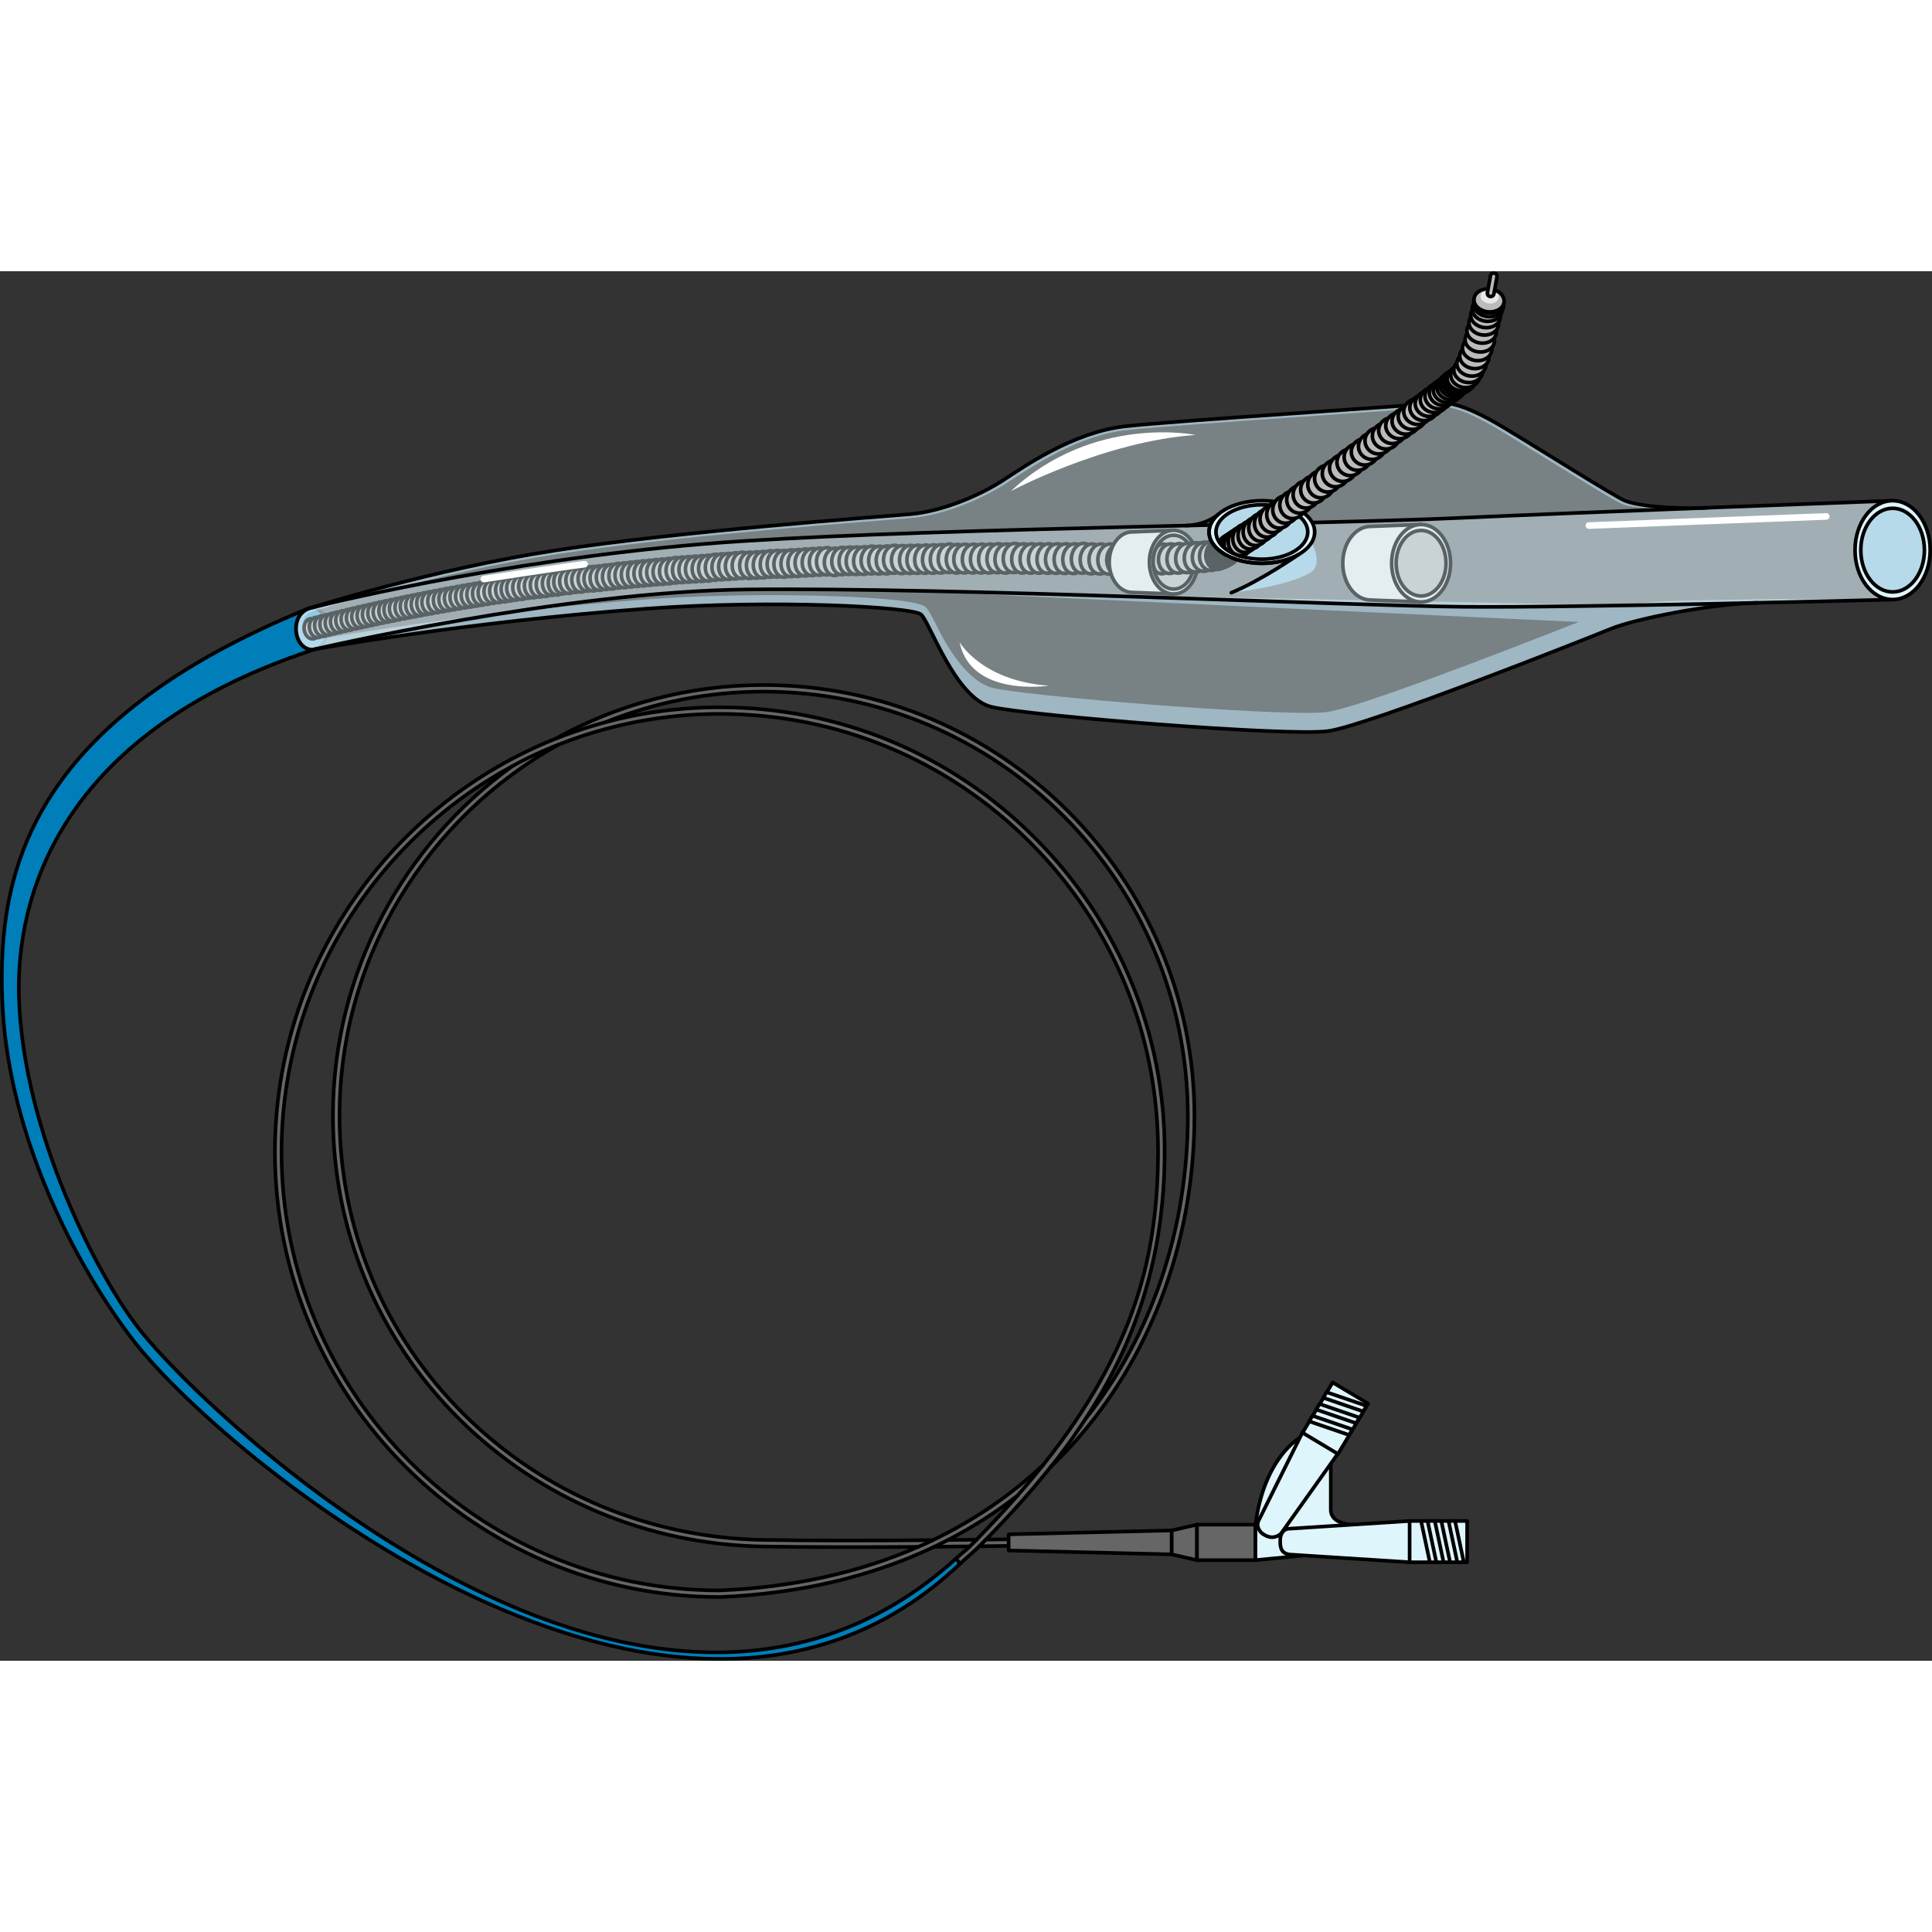 <?xml version="1.0" encoding="utf-8"?>
<!-- Created by: Science Figures, www.sciencefigures.org, Generator: Science Figures Editor -->
<!DOCTYPE svg PUBLIC "-//W3C//DTD SVG 1.1//EN" "http://www.w3.org/Graphics/SVG/1.1/DTD/svg11.dtd">
<svg version="1.1" id="Layer_1" xmlns="http://www.w3.org/2000/svg" xmlns:xlink="http://www.w3.org/1999/xlink" 
	 width="800px" height="800px" viewBox="0 0 533.002 383.349" enable-background="new 0 0 533.002 383.349"
	 xml:space="preserve">
<rect x="0" y="0" width="533.002" height="383.349" fill="#333333" stroke="none"/>
<g>
	<g>
		<g>
			<g>
				<path fill="#666666" stroke="#000000" stroke-linecap="round" stroke-linejoin="round" stroke-miterlimit="10" d="
					M198.615,365.761c-67.711,0-122.767-55.055-122.767-122.729c0-51.689,32.115-96.016,77.442-114.073
					c17.024-9.43,36.596-14.803,57.396-14.803c65.526,0,118.835,53.31,118.835,118.834c0,33.209-11.179,64.539-31.477,88.221
					c-2.586,3.018-5.302,5.887-8.146,8.611c-5.414,6.814-11.412,13.463-17.904,20.096c21.605-0.264,38.579-0.635,38.9-0.643
					c0.505-0.045,0.92,0.387,0.932,0.891c0.012,0.502-0.388,0.918-0.891,0.93c-0.331,0.008-18.279,0.402-40.758,0.664
					c-1.656,1.67-3.501,3.086-5.217,4.756c-0.36,0.35-0.937,0.344-1.288-0.018c-0.351-0.359-0.343-0.936,0.017-1.287
					c1.268-1.232,2.664-2.205,3.876-3.42c-3.199,0.035-6.475,0.068-9.796,0.096C240.402,360.148,220.504,364.853,198.615,365.761z
					 M141.291,136.576c-37.852,20.45-63.622,60.499-63.622,106.457c0,66.668,54.239,120.908,120.908,120.908
					c20.083-0.834,38.47-4.904,54.728-12.018c-14.705,0.104-29.93,0.113-42.634-0.096c-31.854-0.523-61.688-13.025-84.008-35.205
					c-22.449-22.307-34.811-52.006-34.811-83.631C91.852,193.347,111.362,158.176,141.291,136.576z M154.069,130.61
					c-35.985,19.98-60.396,58.386-60.396,102.381c0,31.135,12.172,60.377,34.274,82.34c21.984,21.846,51.374,34.16,82.755,34.676
					c13.858,0.229,30.734,0.195,46.646,0.062c11.305-5.42,21.518-12.375,30.474-20.785c25.58-32.115,31.592-58.385,31.664-86.256
					c0.084-32.192-12.413-62.499-35.191-85.336c-22.877-22.937-53.318-35.568-85.716-35.568
					C182.87,122.124,167.849,125.136,154.069,130.61z M280.743,337.744c-5.972,4.658-12.392,8.76-19.23,12.289
					c2.669-0.025,5.303-0.053,7.878-0.082C273.485,345.783,277.266,341.712,280.743,337.744z M198.577,120.302
					c32.886,0,63.785,12.823,87.005,36.105c23.123,23.182,35.81,53.947,35.725,86.627c-0.077,29.451-8.171,52.703-21.889,73.658
					c18.27-22.92,28.281-52.463,28.281-83.701c0-64.521-52.492-117.013-117.013-117.013c-15.386,0-30.091,2.986-43.561,8.407
					C177.166,121.723,187.709,120.302,198.577,120.302z"/>
				
					<line fill="none" stroke="#000000" stroke-linecap="round" stroke-linejoin="round" stroke-miterlimit="10" x1="267.566" y1="351.792" x2="269.391" y2="349.951"/>
				
					<line fill="none" stroke="#000000" stroke-linecap="round" stroke-linejoin="round" stroke-miterlimit="10" x1="270.178" y1="351.761" x2="271.994" y2="349.919"/>
				<path fill="none" stroke="#000000" stroke-linecap="round" stroke-linejoin="round" stroke-miterlimit="10" d="M280.743,337.744
					c0,0,4.632-5.33,7.077-8.459"/>
				<path fill="none" stroke="#000000" stroke-linecap="round" stroke-linejoin="round" stroke-miterlimit="10" d="M299.418,316.693
					c0,0-4.591,7.152-9.52,13.131"/>
				<path fill="none" stroke="#000000" stroke-linecap="round" stroke-linejoin="round" stroke-miterlimit="10" d="M167.125,124.386
					c0,0-6.918,1.823-13.835,4.574"/>
				<path fill="none" stroke="#000000" stroke-linecap="round" stroke-linejoin="round" stroke-miterlimit="10" d="M154.069,130.61
					c0,0-7.112,2.702-12.778,5.966"/>
				<path fill="none" stroke="#000000" stroke-linecap="round" stroke-linejoin="round" stroke-miterlimit="10" d="M253.305,351.923
					c0,0,1.839-0.77,4.042-1.854"/>
				
					<line fill="none" stroke="#000000" stroke-linecap="round" stroke-linejoin="round" stroke-miterlimit="10" x1="257.77" y1="351.888" x2="261.513" y2="350.033"/>
			</g>
			<g>
				<path fill="#007EB9" stroke="#000000" stroke-linecap="round" stroke-linejoin="round" stroke-miterlimit="10" d="
					M264.87,356.578l-1.106-1.447c-84.012,76.145-204.757-37.316-225.114-62.98c-11.746-14.809-32.276-54.623-33.414-91.792
					c-0.612-19.976,4.566-70.893,81.681-96.086L85.077,93.04C7.497,124.683-0.648,166.418,0.613,200.912
					c1.259,34.435,17.669,69.369,35.274,92.91C60.143,326.259,186.164,431.275,264.87,356.578z"/>
				
					<ellipse fill="#007EB9" stroke="#000000" stroke-linecap="round" stroke-linejoin="round" stroke-miterlimit="10" cx="86.044" cy="98.642" rx="4.369" ry="5.745"/>
			</g>
		</g>
		<g>
			<g>
				<polygon fill="#666666" stroke="#000000" stroke-linecap="round" stroke-linejoin="round" stroke-miterlimit="10" points="
					278.259,352.925 323.254,353.994 323.254,347.392 278.259,348.458 				"/>
				<polygon fill="#666666" stroke="#000000" stroke-linecap="round" stroke-linejoin="round" stroke-miterlimit="10" points="
					330.23,355.593 323.254,353.994 323.254,347.392 330.23,345.792 				"/>
				
					<rect x="330.23" y="345.792" fill="#666666" stroke="#000000" stroke-linecap="round" stroke-linejoin="round" stroke-miterlimit="10" width="16.129" height="9.801"/>
			</g>
			<g>
				<path fill="#DEF5FC" stroke="#000000" stroke-linecap="round" stroke-linejoin="round" stroke-miterlimit="10" d="
					M373.129,345.792c0,0-5.99-0.018-5.99-4.104s0-14.48,0-14.48l-8.562-5.355c0,0-9.828,5.389-12.217,23.939v9.801l13.373-1.301
					L373.129,345.792z"/>
				
					<rect x="360.215" y="310.625" transform="matrix(-0.514 0.858 -0.858 -0.514 829.106 163.01)" fill="#DEF5FC" stroke="#000000" stroke-linecap="round" stroke-linejoin="round" stroke-miterlimit="10" width="16.341" height="11.394"/>
				<polygon fill="#DEF5FC" stroke="#000000" stroke-linecap="round" stroke-linejoin="round" stroke-miterlimit="10" points="
					376.082,314.564 377.004,313.025 365.988,309.246 365.064,310.783 				"/>
				<polygon fill="#DEF5FC" stroke="#000000" stroke-linecap="round" stroke-linejoin="round" stroke-miterlimit="10" points="
					374.133,317.814 375.055,316.273 364.039,312.494 363.117,314.033 				"/>
				<polygon fill="#DEF5FC" stroke="#000000" stroke-linecap="round" stroke-linejoin="round" stroke-miterlimit="10" points="
					372.185,321.062 373.107,319.525 362.091,315.744 361.168,317.281 				"/>
				<path fill="#DEF5FC" stroke="#000000" stroke-linecap="round" stroke-linejoin="round" stroke-miterlimit="10" d="
					M353.33,348.361l15.74-22.102l-9.771-5.859l-12.08,24.297c-0.859,1.652,0.585,3.289,1.188,3.664
					C349.342,348.939,351.092,350.076,353.33,348.361z"/>
				
					<rect x="388.41" y="344.777" fill="#DEF5FC" stroke="#000000" stroke-linecap="round" stroke-linejoin="round" stroke-miterlimit="10" width="16.342" height="11.393"/>
				<polygon fill="#DEF5FC" stroke="#000000" stroke-linecap="round" stroke-linejoin="round" stroke-miterlimit="10" points="
					402.045,356.169 403.84,356.169 401.418,344.777 399.624,344.777 				"/>
				<polygon fill="#DEF5FC" stroke="#000000" stroke-linecap="round" stroke-linejoin="round" stroke-miterlimit="10" points="
					398.257,356.169 400.051,356.169 397.629,344.777 395.835,344.777 				"/>
				<polygon fill="#DEF5FC" stroke="#000000" stroke-linecap="round" stroke-linejoin="round" stroke-miterlimit="10" points="
					394.469,356.169 396.262,356.169 393.84,344.777 392.047,344.777 				"/>
				<path fill="#DEF5FC" stroke="#000000" stroke-linecap="round" stroke-linejoin="round" stroke-miterlimit="10" d="
					M355.734,354.037l33.152,2.133v-11.393l-33.152,2.133c-1.674,0-2.552,1.484-2.552,3.139S353.183,353.658,355.734,354.037z"/>
			</g>
		</g>
	</g>
	<g>
		<path opacity="0.4" fill="#DEF5FC" d="M470.607,65.27c-10.025,0.392-19.133-0.628-22.319-1.966
			c-3.187-1.349-22.993-13.915-33.237-20.062s-15.48-7.513-20.033-6.83c-4.554,0.684-70.574,4.781-84.688,6.375
			c-14.115,1.593-27.547,10.927-33.466,14.797s-16.391,8.651-25.953,9.452c-9.562,0.793-62.833,4.663-97.208,9.898
			c-33.301,5.072-66.001,15.326-68.014,15.964c-0.063,0.018-0.1,0.026-0.1,0.026c-2.313,0.666-3.916,2.741-3.916,5.719
			c0,3.169,1.958,5.746,4.371,5.746c0.118,0,0.492-0.037,0.655-0.073c0,0,0.028,0,0.073-0.009
			c1.885-0.346,42.826-7.648,91.518-11.209c35.168-2.568,73.377-0.528,75.809,1.603c2.432,2.122,9.407,23.065,19.424,25.497
			c10.017,2.422,81.956,8.187,92.883,6.675c10.928-1.521,71.338-25.506,78.013-28.229c6.656-2.723,27.337-6.848,40.268-7.166
			c0.036,0,0.063,0,0.1,0c20.107-0.447,35.842-0.855,37.345-0.902V63.304C521.684,63.312,497.881,64.204,470.607,65.27z"/>
		<path opacity="0.6" fill="#B7DAEB" d="M479.669,90.576c-10.374,0.256-23.049,0.089-31.234,1.62l0,0L254.493,88.33l181.028,8.433
			c-18.744,7.411-60.668,23.629-69.39,24.842c-1.11,0.153-3.005,0.231-5.63,0.231c-20.6,0-78.081-4.818-86.574-6.873
			c-6.357-1.543-11.829-9.774-15.099-16.325c-1.753-3.514-2.636-5.236-3.555-6.039c-2.934-2.57-28.948-3.251-42.293-3.251
			c-12.007,0-24.057,0.416-34.845,1.204c-48.809,3.569-89.136,10.77-91.598,11.214h-0.061l-0.196,0.043
			c-0.069,0.013-0.218,0.027-0.293,0.03c-1.324-0.001-2.516-1.834-2.516-3.925c0-2.048,0.947-3.494,2.598-3.969l0.088-0.023
			c1.444-0.456,34.374-10.826,67.797-15.916c30.458-4.64,75.389-8.174,92.303-9.504c2.085-0.163,3.708-0.292,4.781-0.381
			c10.074-0.844,20.732-5.775,26.799-9.743l1.13-0.742c6.067-3.998,18.693-12.318,31.543-13.77
			c7.924-0.895,32.924-2.627,53.013-4.018c16.585-1.148,29.685-2.057,31.741-2.365c0.626-0.094,1.234-0.14,1.859-0.14
			c4.03,0,9.104,2.013,16.967,6.729c3.578,2.146,8.438,5.149,13.138,8.052c10.95,6.763,18.28,11.26,20.327,12.125
			c3.128,1.313,11.061,1.192,19.105,1.192c1.472,0,2.961-0.028,4.424-0.086c22.535-0.879,44.82-1.824,51.044-2.053
			c-0.446,0.009-24.249,0.9-51.522,1.966c-10.025,0.392-19.133-0.628-22.319-1.966c-3.187-1.349-22.993-13.915-33.237-20.062
			s-15.48-7.513-20.033-6.83c-4.554,0.684-70.574,4.781-84.688,6.375c-14.115,1.593-27.547,10.927-33.466,14.797
			s-16.391,8.651-25.953,9.452c-9.562,0.793-62.833,4.663-97.208,9.898c-33.301,5.072-66.001,15.326-68.014,15.964
			c-0.063,0.018-0.1,0.026-0.1,0.026c-2.313,0.666-3.916,2.741-3.916,5.719c0,3.169,1.958,5.746,4.371,5.746
			c0.118,0,0.492-0.037,0.655-0.073c0,0,0.028,0,0.073-0.009c1.885-0.346,42.826-7.648,91.518-11.209
			c35.168-2.568,73.377-0.528,75.809,1.603c2.432,2.122,9.407,23.065,19.424,25.497c10.017,2.422,81.956,8.187,92.883,6.675
			c10.928-1.521,71.338-25.506,78.013-28.229c6.656-2.723,27.337-6.848,40.268-7.166c0.036,0,0.063,0,0.1,0
			c20.107-0.447,35.842-0.855,37.345-0.902C517.174,90.707,496.223,90.208,479.669,90.576z"/>
		<g>
			<path fill="#E8E8E8" stroke="#000000" stroke-linecap="round" stroke-linejoin="round" stroke-miterlimit="10" d="M378.166,70.4
				c-4.266,0-7.723,4.548-7.723,10.156c0,5.609,3.457,10.155,7.723,10.155l13.885,0.535V69.866L378.166,70.4z"/>
			
				<ellipse fill="#E8E8E8" stroke="#000000" stroke-linecap="round" stroke-linejoin="round" stroke-miterlimit="10" cx="392.051" cy="80.557" rx="8.129" ry="10.69"/>
			
				<ellipse fill="#BBBBBB" stroke="#000000" stroke-linecap="round" stroke-linejoin="round" stroke-miterlimit="10" cx="392.051" cy="80.557" rx="6.88" ry="9.048"/>
		</g>
		<g>
			<path fill="#BBBBBB" stroke="#000000" stroke-linecap="round" stroke-linejoin="round" stroke-miterlimit="10" d="M83.929,98.973
				c-0.239-1.532,0.515-2.929,1.684-3.111c1.167-0.18,2.309,0.916,2.548,2.454c0.239,1.537-0.515,2.928-1.684,3.111
				C85.306,101.611,84.166,100.509,83.929,98.973z"/>
			<path fill="#BBBBBB" stroke="#000000" stroke-linecap="round" stroke-linejoin="round" stroke-miterlimit="10" d="M85.377,98.602
				c-0.236-1.54,0.524-2.94,1.699-3.119c1.173-0.178,2.316,0.924,2.551,2.471c0.236,1.543-0.526,2.937-1.699,3.118
				C86.753,101.254,85.611,100.144,85.377,98.602z"/>
			<path fill="#BBBBBB" stroke="#000000" stroke-linecap="round" stroke-linejoin="round" stroke-miterlimit="10" d="M86.829,98.234
				c-0.232-1.546,0.534-2.949,1.714-3.126c1.178-0.176,2.323,0.936,2.554,2.486c0.233,1.551-0.535,2.949-1.714,3.127
				C88.204,100.901,87.06,99.784,86.829,98.234z"/>
			<path fill="#BBBBBB" stroke="#000000" stroke-linecap="round" stroke-linejoin="round" stroke-miterlimit="10" d="M88.283,97.873
				c-0.229-1.554,0.544-2.96,1.729-3.135c1.183-0.172,2.33,0.945,2.558,2.503c0.23,1.559-0.545,2.96-1.729,3.135
				C89.655,100.554,88.51,99.429,88.283,97.873z"/>
			<path fill="#BBBBBB" stroke="#000000" stroke-linecap="round" stroke-linejoin="round" stroke-miterlimit="10" d="M89.739,97.514
				c-0.226-1.56,0.555-2.97,1.745-3.141c1.188-0.17,2.335,0.955,2.561,2.521c0.227,1.562-0.556,2.967-1.745,3.141
				C91.109,100.209,89.963,99.076,89.739,97.514z"/>
			<path fill="#BBBBBB" stroke="#000000" stroke-linecap="round" stroke-linejoin="round" stroke-miterlimit="10" d="M91.198,97.158
				c-0.222-1.566,0.565-2.979,1.76-3.148c1.193-0.167,2.342,0.965,2.563,2.536c0.223,1.572-0.566,2.979-1.76,3.15
				C92.566,99.868,91.418,98.729,91.198,97.158z"/>
			<path fill="#BBBBBB" stroke="#000000" stroke-linecap="round" stroke-linejoin="round" stroke-miterlimit="10" d="M92.659,96.807
				c-0.218-1.573,0.576-2.989,1.775-3.156c1.198-0.165,2.349,0.976,2.567,2.554c0.219,1.579-0.577,2.989-1.776,3.157
				C94.025,99.53,92.876,98.384,92.659,96.807z"/>
			<path fill="#BBBBBB" stroke="#000000" stroke-linecap="round" stroke-linejoin="round" stroke-miterlimit="10" d="M94.124,96.459
				c-0.215-1.579,0.586-2.999,1.791-3.163c1.203-0.163,2.355,0.986,2.569,2.57c0.216,1.585-0.587,2.999-1.792,3.164
				C95.487,99.197,94.337,98.042,94.124,96.459z"/>
			<path fill="#BBBBBB" stroke="#000000" stroke-linecap="round" stroke-linejoin="round" stroke-miterlimit="10" d="M95.59,96.114
				c-0.212-1.586,0.597-3.01,1.807-3.171c1.208-0.159,2.361,0.997,2.572,2.588c0.212,1.593-0.598,3.009-1.807,3.173
				C96.952,98.867,95.801,97.705,95.59,96.114z"/>
			<path fill="#BBBBBB" stroke="#000000" stroke-linecap="round" stroke-linejoin="round" stroke-miterlimit="10" d="M97.06,95.775
				c-0.208-1.594,0.608-3.021,1.823-3.18c1.213-0.156,2.368,1.008,2.575,2.606c0.209,1.599-0.608,3.019-1.823,3.178
				C98.419,98.542,97.267,97.371,97.06,95.775z"/>
			<path fill="#BBBBBB" stroke="#000000" stroke-linecap="round" stroke-linejoin="round" stroke-miterlimit="10" d="M98.534,95.437
				c-0.205-1.6,0.618-3.029,1.838-3.184c1.218-0.155,2.374,1.018,2.577,2.621c0.205,1.604-0.619,3.028-1.838,3.186
				C99.89,98.219,98.736,97.04,98.534,95.437z"/>
			<path fill="#BBBBBB" stroke="#000000" stroke-linecap="round" stroke-linejoin="round" stroke-miterlimit="10" d="M100.01,95.103
				c-0.2-1.606,0.629-3.038,1.855-3.191c1.223-0.151,2.38,1.028,2.579,2.64c0.202,1.611-0.629,3.038-1.854,3.192
				C101.364,97.898,100.209,96.712,100.01,95.103z"/>
			<path fill="#BBBBBB" stroke="#000000" stroke-linecap="round" stroke-linejoin="round" stroke-miterlimit="10" d="
				M101.489,94.772c-0.196-1.612,0.64-3.049,1.871-3.198c1.228-0.147,2.385,1.038,2.582,2.656c0.198,1.618-0.641,3.048-1.87,3.2
				C102.841,97.583,101.686,96.39,101.489,94.772z"/>
			<path fill="#BBBBBB" stroke="#000000" stroke-linecap="round" stroke-linejoin="round" stroke-miterlimit="10" d="
				M102.972,94.446c-0.192-1.619,0.652-3.059,1.887-3.205c1.233-0.146,2.392,1.049,2.584,2.674c0.194,1.625-0.652,3.058-1.886,3.205
				C104.322,97.271,103.165,96.07,102.972,94.446z"/>
			
				<ellipse transform="matrix(-0.993 0.115 -0.115 -0.993 223.525 174.787)" fill="#BBBBBB" stroke="#000000" stroke-linecap="round" stroke-linejoin="round" stroke-miterlimit="10" cx="106.704" cy="93.863" rx="2.26" ry="2.972"/>
			<path fill="#BBBBBB" stroke="#000000" stroke-linecap="round" stroke-linejoin="round" stroke-miterlimit="10" d="
				M105.949,93.806c-0.186-1.635,0.672-3.079,1.918-3.221c1.244-0.139,2.404,1.07,2.589,2.708c0.187,1.64-0.674,3.077-1.918,3.222
				C107.292,96.657,106.133,95.44,105.949,93.806z"/>
			<path fill="#BBBBBB" stroke="#000000" stroke-linecap="round" stroke-linejoin="round" stroke-miterlimit="10" d="
				M107.442,93.489c-0.181-1.641,0.685-3.088,1.935-3.227c1.25-0.137,2.411,1.081,2.592,2.727c0.182,1.643-0.686,3.086-1.935,3.227
				C108.783,96.356,107.624,95.132,107.442,93.489z"/>
			
				<ellipse transform="matrix(-0.994 0.107 -0.107 -0.994 231.75 173.396)" fill="#BBBBBB" stroke="#000000" stroke-linecap="round" stroke-linejoin="round" stroke-miterlimit="10" cx="111.212" cy="92.931" rx="2.285" ry="3.004"/>
			<path fill="#BBBBBB" stroke="#000000" stroke-linecap="round" stroke-linejoin="round" stroke-miterlimit="10" d="
				M110.441,92.866c-0.174-1.653,0.707-3.106,1.967-3.238c1.259-0.131,2.422,1.102,2.595,2.76c0.175,1.658-0.707,3.105-1.967,3.24
				C111.776,95.763,110.614,94.522,110.441,92.866z"/>
			<path fill="#BBBBBB" stroke="#000000" stroke-linecap="round" stroke-linejoin="round" stroke-miterlimit="10" d="
				M111.947,92.562c-0.169-1.661,0.718-3.117,1.983-3.246c1.264-0.127,2.428,1.113,2.597,2.778c0.171,1.664-0.718,3.115-1.982,3.246
				C113.278,95.474,112.116,94.226,111.947,92.562z"/>
			<path fill="#BBBBBB" stroke="#000000" stroke-linecap="round" stroke-linejoin="round" stroke-miterlimit="10" d="M113.456,92.26
				c-0.166-1.667,0.729-3.125,2-3.251c1.269-0.125,2.434,1.123,2.598,2.795c0.167,1.671-0.729,3.124-1.999,3.252
				C114.784,95.186,113.621,93.929,113.456,92.26z"/>
			<path fill="#BBBBBB" stroke="#000000" stroke-linecap="round" stroke-linejoin="round" stroke-miterlimit="10" d="M114.97,91.962
				c-0.162-1.673,0.741-3.136,2.016-3.258c1.274-0.122,2.44,1.135,2.601,2.812c0.163,1.678-0.741,3.135-2.016,3.261
				C116.294,94.901,115.13,93.638,114.97,91.962z"/>
			
				<ellipse transform="matrix(-0.996 0.094 -0.094 -0.996 245.647 171.384)" fill="#BBBBBB" stroke="#000000" stroke-linecap="round" stroke-linejoin="round" stroke-miterlimit="10" cx="118.805" cy="91.451" rx="2.327" ry="3.061"/>
			<path fill="#BBBBBB" stroke="#000000" stroke-linecap="round" stroke-linejoin="round" stroke-miterlimit="10" d="M118.01,91.377
				c-0.153-1.687,0.764-3.154,2.049-3.271c1.284-0.116,2.451,1.157,2.604,2.849c0.154,1.689-0.764,3.152-2.049,3.271
				S118.163,93.064,118.01,91.377z"/>
			
				<ellipse transform="matrix(-0.996 0.088 -0.088 -0.996 251.279 170.674)" fill="#BBBBBB" stroke="#000000" stroke-linecap="round" stroke-linejoin="round" stroke-miterlimit="10" cx="121.873" cy="90.882" rx="2.344" ry="3.083"/>
			<path fill="#BBBBBB" stroke="#000000" stroke-linecap="round" stroke-linejoin="round" stroke-miterlimit="10" d="
				M121.069,90.804c-0.146-1.7,0.787-3.173,2.083-3.283c1.293-0.108,2.462,1.181,2.606,2.885c0.146,1.701-0.787,3.171-2.082,3.283
				C122.38,93.801,121.213,92.507,121.069,90.804z"/>
			<path fill="#BBBBBB" stroke="#000000" stroke-linecap="round" stroke-linejoin="round" stroke-miterlimit="10" d="
				M122.605,90.524c-0.141-1.708,0.798-3.184,2.099-3.291c1.299-0.104,2.468,1.19,2.608,2.901c0.143,1.711-0.798,3.181-2.098,3.29
				C123.913,93.534,122.745,92.231,122.605,90.524z"/>
			<path fill="#BBBBBB" stroke="#000000" stroke-linecap="round" stroke-linejoin="round" stroke-miterlimit="10" d="
				M124.146,90.247c-0.137-1.715,0.81-3.191,2.115-3.296c1.304-0.104,2.474,1.201,2.609,2.917c0.138,1.718-0.81,3.19-2.114,3.297
				C125.451,93.272,124.283,91.961,124.146,90.247z"/>
			<path fill="#BBBBBB" stroke="#000000" stroke-linecap="round" stroke-linejoin="round" stroke-miterlimit="10" d="
				M125.692,89.973c-0.133-1.719,0.821-3.2,2.131-3.301c1.309-0.1,2.479,1.212,2.611,2.935c0.133,1.723-0.822,3.199-2.131,3.303
				C126.993,93.013,125.824,91.694,125.692,89.973z"/>
			<path fill="#BBBBBB" stroke="#000000" stroke-linecap="round" stroke-linejoin="round" stroke-miterlimit="10" d="
				M127.244,89.702c-0.129-1.726,0.833-3.208,2.147-3.307c1.314-0.097,2.485,1.225,2.613,2.953c0.129,1.73-0.834,3.208-2.148,3.308
				C128.54,92.756,127.37,91.431,127.244,89.702z"/>
			<path fill="#BBBBBB" stroke="#000000" stroke-linecap="round" stroke-linejoin="round" stroke-miterlimit="10" d="
				M128.799,89.437c-0.124-1.733,0.845-3.219,2.165-3.313c1.319-0.094,2.49,1.234,2.614,2.971c0.125,1.737-0.846,3.217-2.165,3.313
				C130.093,92.505,128.923,91.171,128.799,89.437z"/>
			<path fill="#BBBBBB" stroke="#000000" stroke-linecap="round" stroke-linejoin="round" stroke-miterlimit="10" d="
				M130.361,89.174c-0.12-1.74,0.857-3.228,2.182-3.319c1.323-0.09,2.496,1.246,2.615,2.988c0.121,1.742-0.857,3.227-2.181,3.319
				C131.651,92.257,130.48,90.915,130.361,89.174z"/>
			
				<ellipse transform="matrix(-0.998 0.066 -0.066 -0.998 274.233 168.451)" fill="#BBBBBB" stroke="#000000" stroke-linecap="round" stroke-linejoin="round" stroke-miterlimit="10" cx="134.335" cy="88.754" rx="2.412" ry="3.172"/>
			
				<ellipse transform="matrix(-0.998 0.063 -0.063 -0.998 277.164 168.221)" fill="#BBBBBB" stroke="#000000" stroke-linecap="round" stroke-linejoin="round" stroke-miterlimit="10" cx="135.916" cy="88.503" rx="2.421" ry="3.183"/>
			<path fill="#BBBBBB" stroke="#000000" stroke-linecap="round" stroke-linejoin="round" stroke-miterlimit="10" d="
				M135.078,88.405c-0.107-1.76,0.893-3.255,2.231-3.336c1.339-0.082,2.512,1.277,2.618,3.039c0.108,1.764-0.893,3.254-2.23,3.337
				C136.357,91.53,135.185,90.165,135.078,88.405z"/>
			
				<ellipse transform="matrix(-0.998 0.058 -0.058 -0.998 283.084 167.77)" fill="#BBBBBB" stroke="#000000" stroke-linecap="round" stroke-linejoin="round" stroke-miterlimit="10" cx="139.095" cy="88.013" rx="2.438" ry="3.205"/>
			<path fill="#BBBBBB" stroke="#000000" stroke-linecap="round" stroke-linejoin="round" stroke-miterlimit="10" d="
				M138.251,87.909c-0.099-1.771,0.916-3.273,2.265-3.348c1.348-0.074,2.523,1.302,2.62,3.076c0.099,1.774-0.917,3.271-2.265,3.348
				C139.521,91.063,138.349,89.682,138.251,87.909z"/>
			
				<ellipse transform="matrix(-0.999 0.053 -0.053 -0.999 289.026 167.423)" fill="#BBBBBB" stroke="#000000" stroke-linecap="round" stroke-linejoin="round" stroke-miterlimit="10" cx="142.297" cy="87.537" rx="2.455" ry="3.228"/>
			<path fill="#BBBBBB" stroke="#000000" stroke-linecap="round" stroke-linejoin="round" stroke-miterlimit="10" d="
				M141.447,87.428c-0.089-1.786,0.94-3.292,2.299-3.358c1.358-0.068,2.533,1.322,2.622,3.109c0.09,1.789-0.94,3.289-2.298,3.361
				C142.71,90.609,141.536,89.212,141.447,87.428z"/>
			
				<ellipse transform="matrix(-0.999 0.047 -0.047 -0.999 295.012 167.149)" fill="#BBBBBB" stroke="#000000" stroke-linecap="round" stroke-linejoin="round" stroke-miterlimit="10" cx="145.523" cy="87.073" rx="2.472" ry="3.25"/>
			
				<ellipse transform="matrix(-0.999 0.045 -0.045 -0.999 298.057 166.971)" fill="#BBBBBB" stroke="#000000" stroke-linecap="round" stroke-linejoin="round" stroke-miterlimit="10" cx="147.145" cy="86.847" rx="2.48" ry="3.262"/>
			<path fill="#BBBBBB" stroke="#000000" stroke-linecap="round" stroke-linejoin="round" stroke-miterlimit="10" d="
				M146.288,86.731c-0.077-1.805,0.975-3.318,2.349-3.376c1.372-0.057,2.549,1.357,2.624,3.163c0.077,1.809-0.976,3.315-2.349,3.378
				C147.537,89.956,146.363,88.536,146.288,86.731z"/>
			
				<ellipse transform="matrix(-0.999 0.04 -0.04 -0.999 304.145 166.746)" fill="#BBBBBB" stroke="#000000" stroke-linecap="round" stroke-linejoin="round" stroke-miterlimit="10" cx="150.409" cy="86.407" rx="2.497" ry="3.285"/>
			
				<ellipse transform="matrix(-0.999 0.037 -0.037 -0.999 307.218 166.631)" fill="#BBBBBB" stroke="#000000" stroke-linecap="round" stroke-linejoin="round" stroke-miterlimit="10" cx="152.05" cy="86.19" rx="2.506" ry="3.295"/>
			
				<ellipse transform="matrix(-0.999 0.035 -0.035 -0.999 310.307 166.531)" fill="#BBBBBB" stroke="#000000" stroke-linecap="round" stroke-linejoin="round" stroke-miterlimit="10" cx="153.698" cy="85.979" rx="2.514" ry="3.307"/>
			
				<ellipse transform="matrix(-1 0.032 -0.032 -1 313.38 166.503)" fill="#BBBBBB" stroke="#000000" stroke-linecap="round" stroke-linejoin="round" stroke-miterlimit="10" cx="155.352" cy="85.77" rx="2.523" ry="3.318"/>
			
				<ellipse transform="matrix(-1 0.03 -0.03 -1 316.5 166.425)" fill="#BBBBBB" stroke="#000000" stroke-linecap="round" stroke-linejoin="round" stroke-miterlimit="10" cx="157.013" cy="85.563" rx="2.531" ry="3.33"/>
			
				<ellipse transform="matrix(-1 0.027 -0.027 -1 319.634 166.359)" fill="#BBBBBB" stroke="#000000" stroke-linecap="round" stroke-linejoin="round" stroke-miterlimit="10" cx="158.681" cy="85.361" rx="2.54" ry="3.34"/>
			
				<ellipse transform="matrix(-1 0.025 -0.025 -1 322.77 166.335)" fill="#BBBBBB" stroke="#000000" stroke-linecap="round" stroke-linejoin="round" stroke-miterlimit="10" cx="160.357" cy="85.163" rx="2.548" ry="3.351"/>
			
				<ellipse transform="matrix(-1 0.022 -0.022 -1 325.937 166.292)" fill="#BBBBBB" stroke="#000000" stroke-linecap="round" stroke-linejoin="round" stroke-miterlimit="10" cx="162.039" cy="84.967" rx="2.556" ry="3.362"/>
			
				<ellipse transform="matrix(-1 0.02 -0.02 -1 329.087 166.325)" fill="#BBBBBB" stroke="#000000" stroke-linecap="round" stroke-linejoin="round" stroke-miterlimit="10" cx="163.728" cy="84.776" rx="2.565" ry="3.373"/>
			
				<ellipse transform="matrix(-1 0.018 -0.018 -1 332.302 166.273)" fill="#BBBBBB" stroke="#000000" stroke-linecap="round" stroke-linejoin="round" stroke-miterlimit="10" cx="165.425" cy="84.587" rx="2.573" ry="3.385"/>
			
				<ellipse transform="matrix(-1 0.015 -0.015 -1 335.486 166.328)" fill="#BBBBBB" stroke="#000000" stroke-linecap="round" stroke-linejoin="round" stroke-miterlimit="10" cx="167.129" cy="84.401" rx="2.582" ry="3.395"/>
			
				<ellipse transform="matrix(-1 0.013 -0.013 -1 338.732 166.299)" fill="#BBBBBB" stroke="#000000" stroke-linecap="round" stroke-linejoin="round" stroke-miterlimit="10" cx="168.841" cy="84.219" rx="2.59" ry="3.406"/>
			
				<ellipse transform="matrix(-1 0.01 -0.01 -1 341.964 166.347)" fill="#BBBBBB" stroke="#000000" stroke-linecap="round" stroke-linejoin="round" stroke-miterlimit="10" cx="170.56" cy="84.041" rx="2.599" ry="3.417"/>
			
				<ellipse transform="matrix(-1 0.008 -0.008 -1 345.228 166.375)" fill="#BBBBBB" stroke="#000000" stroke-linecap="round" stroke-linejoin="round" stroke-miterlimit="10" cx="172.287" cy="83.866" rx="2.608" ry="3.429"/>
			<path fill="#BBBBBB" stroke="#000000" stroke-linecap="round" stroke-linejoin="round" stroke-miterlimit="10" d="
				M171.406,83.708c-0.01-1.898,1.154-3.445,2.599-3.452c1.444-0.009,2.624,1.524,2.633,3.425c0.011,1.9-1.154,3.442-2.598,3.453
				C172.594,87.145,171.415,85.607,171.406,83.708z"/>
			<path fill="#BBBBBB" stroke="#000000" stroke-linecap="round" stroke-linejoin="round" stroke-miterlimit="10" d="M173.14,83.533
				c-0.006-1.904,1.166-3.454,2.616-3.458c1.448-0.004,2.628,1.535,2.633,3.441c0.005,1.908-1.166,3.453-2.615,3.462
				C174.324,86.983,173.145,85.438,173.14,83.533z"/>
			<path fill="#BBBBBB" stroke="#000000" stroke-linecap="round" stroke-linejoin="round" stroke-miterlimit="10" d="
				M174.882,83.362c-0.001-1.91,1.178-3.463,2.632-3.465c1.453,0.002,2.634,1.549,2.634,3.461c0.001,1.914-1.178,3.461-2.632,3.465
				C176.062,86.826,174.883,85.272,174.882,83.362z"/>
			
				<ellipse fill="#BBBBBB" stroke="#000000" stroke-linecap="round" stroke-linejoin="round" stroke-miterlimit="10" cx="179.274" cy="83.199" rx="2.642" ry="3.473"/>
			
				<ellipse transform="matrix(-1 -0.004 0.004 -1 361.76 166.783)" fill="#BBBBBB" stroke="#000000" stroke-linecap="round" stroke-linejoin="round" stroke-miterlimit="10" cx="181.041" cy="83.042" rx="2.65" ry="3.484"/>
			
				<ellipse transform="matrix(-1 -0.006 0.006 -1 365.128 166.879)" fill="#BBBBBB" stroke="#000000" stroke-linecap="round" stroke-linejoin="round" stroke-miterlimit="10" cx="182.817" cy="82.886" rx="2.658" ry="3.496"/>
			<path fill="#BBBBBB" stroke="#000000" stroke-linecap="round" stroke-linejoin="round" stroke-miterlimit="10" d="
				M181.934,82.713c0.017-1.937,1.225-3.497,2.698-3.484c1.472,0.013,2.653,1.592,2.635,3.528c-0.016,1.939-1.225,3.495-2.697,3.486
				C183.098,86.231,181.917,84.647,181.934,82.713z"/>
			
				<ellipse transform="matrix(-1 -0.011 0.011 -1 371.901 167.14)" fill="#BBBBBB" stroke="#000000" stroke-linecap="round" stroke-linejoin="round" stroke-miterlimit="10" cx="186.393" cy="82.586" rx="2.675" ry="3.518"/>
			
				<ellipse transform="matrix(-1 -0.013 0.013 -1 375.323 167.273)" fill="#BBBBBB" stroke="#000000" stroke-linecap="round" stroke-linejoin="round" stroke-miterlimit="10" cx="188.194" cy="82.441" rx="2.684" ry="3.53"/>
			
				<ellipse transform="matrix(-1 -0.015 0.015 -1 378.763 167.415)" fill="#BBBBBB" stroke="#000000" stroke-linecap="round" stroke-linejoin="round" stroke-miterlimit="10" cx="190.004" cy="82.299" rx="2.692" ry="3.54"/>
			
				<ellipse transform="matrix(-1 -0.017 0.017 -1 382.221 167.568)" fill="#BBBBBB" stroke="#000000" stroke-linecap="round" stroke-linejoin="round" stroke-miterlimit="10" cx="191.823" cy="82.16" rx="2.701" ry="3.55"/>
			<path fill="#BBBBBB" stroke="#000000" stroke-linecap="round" stroke-linejoin="round" stroke-miterlimit="10" d="
				M190.941,81.973c0.039-1.966,1.283-3.537,2.78-3.508c1.495,0.029,2.678,1.646,2.638,3.612c-0.038,1.97-1.283,3.536-2.779,3.511
				C192.084,85.562,190.902,83.939,190.941,81.973z"/>
			
				<ellipse transform="matrix(-1 -0.021 0.021 -1 389.193 167.912)" fill="#BBBBBB" stroke="#000000" stroke-linecap="round" stroke-linejoin="round" stroke-miterlimit="10" cx="195.487" cy="81.893" rx="2.717" ry="3.573"/>
			
				<ellipse transform="matrix(-1 -0.024 0.024 -1 392.677 168.173)" fill="#BBBBBB" stroke="#000000" stroke-linecap="round" stroke-linejoin="round" stroke-miterlimit="10" cx="197.333" cy="81.766" rx="2.726" ry="3.585"/>
			
				<ellipse transform="matrix(-1 -0.026 0.026 -1 396.211 168.373)" fill="#BBBBBB" stroke="#000000" stroke-linecap="round" stroke-linejoin="round" stroke-miterlimit="10" cx="199.188" cy="81.64" rx="2.735" ry="3.595"/>
			
				<ellipse transform="matrix(-1 -0.028 0.028 -1 399.763 168.585)" fill="#BBBBBB" stroke="#000000" stroke-linecap="round" stroke-linejoin="round" stroke-miterlimit="10" cx="201.052" cy="81.517" rx="2.743" ry="3.607"/>
			
				<ellipse transform="matrix(-1 -0.03 0.03 -1 403.351 168.774)" fill="#BBBBBB" stroke="#000000" stroke-linecap="round" stroke-linejoin="round" stroke-miterlimit="10" cx="202.926" cy="81.398" rx="2.751" ry="3.617"/>
			
				<ellipse transform="matrix(-1 -0.032 0.032 -1 406.958 168.975)" fill="#BBBBBB" stroke="#000000" stroke-linecap="round" stroke-linejoin="round" stroke-miterlimit="10" cx="204.81" cy="81.283" rx="2.76" ry="3.629"/>
			
				<ellipse transform="matrix(-0.999 -0.034 0.034 -0.999 410.553 169.261)" fill="#BBBBBB" stroke="#000000" stroke-linecap="round" stroke-linejoin="round" stroke-miterlimit="10" cx="206.703" cy="81.171" rx="2.768" ry="3.641"/>
			
				<ellipse transform="matrix(-0.999 -0.036 0.036 -0.999 414.169 169.553)" fill="#BBBBBB" stroke="#000000" stroke-linecap="round" stroke-linejoin="round" stroke-miterlimit="10" cx="208.605" cy="81.062" rx="2.777" ry="3.651"/>
			
				<ellipse transform="matrix(-0.999 -0.038 0.038 -0.999 417.82 169.825)" fill="#BBBBBB" stroke="#000000" stroke-linecap="round" stroke-linejoin="round" stroke-miterlimit="10" cx="210.518" cy="80.956" rx="2.785" ry="3.664"/>
			
				<ellipse transform="matrix(-0.999 -0.04 0.04 -0.999 421.523 170.035)" fill="#BBBBBB" stroke="#000000" stroke-linecap="round" stroke-linejoin="round" stroke-miterlimit="10" cx="212.441" cy="80.854" rx="2.794" ry="3.674"/>
			
				<ellipse transform="matrix(-0.999 -0.042 0.042 -0.999 425.199 170.364)" fill="#BBBBBB" stroke="#000000" stroke-linecap="round" stroke-linejoin="round" stroke-miterlimit="10" cx="214.374" cy="80.753" rx="2.802" ry="3.685"/>
			
				<ellipse transform="matrix(-0.999 -0.043 0.043 -0.999 428.943 170.597)" fill="#BBBBBB" stroke="#000000" stroke-linecap="round" stroke-linejoin="round" stroke-miterlimit="10" cx="216.317" cy="80.658" rx="2.811" ry="3.697"/>
			<path fill="#BBBBBB" stroke="#000000" stroke-linecap="round" stroke-linejoin="round" stroke-miterlimit="10" d="
				M215.454,80.437c0.094-2.046,1.432-3.646,2.987-3.575c1.555,0.071,2.741,1.785,2.646,3.832c-0.092,2.046-1.431,3.644-2.985,3.575
				C216.546,84.201,215.36,82.479,215.454,80.437z"/>
			
				<ellipse transform="matrix(-0.999 -0.047 0.047 -0.999 436.431 171.243)" fill="#BBBBBB" stroke="#000000" stroke-linecap="round" stroke-linejoin="round" stroke-miterlimit="10" cx="220.235" cy="80.475" rx="2.828" ry="3.719"/>
			
				<ellipse transform="matrix(-0.999 -0.049 0.049 -0.999 440.221 171.544)" fill="#BBBBBB" stroke="#000000" stroke-linecap="round" stroke-linejoin="round" stroke-miterlimit="10" cx="222.209" cy="80.388" rx="2.836" ry="3.728"/>
			
				<ellipse transform="matrix(-0.999 -0.051 0.051 -0.999 444.019 171.897)" fill="#BBBBBB" stroke="#000000" stroke-linecap="round" stroke-linejoin="round" stroke-miterlimit="10" cx="224.194" cy="80.306" rx="2.845" ry="3.74"/>
			
				<ellipse transform="matrix(-0.999 -0.053 0.053 -0.999 447.836 172.262)" fill="#BBBBBB" stroke="#000000" stroke-linecap="round" stroke-linejoin="round" stroke-miterlimit="10" cx="226.189" cy="80.226" rx="2.853" ry="3.752"/>
			
				<ellipse transform="matrix(-0.999 -0.055 0.055 -0.999 451.676 172.635)" fill="#BBBBBB" stroke="#000000" stroke-linecap="round" stroke-linejoin="round" stroke-miterlimit="10" cx="228.196" cy="80.147" rx="2.862" ry="3.763"/>
			
				<ellipse transform="matrix(-0.998 -0.056 0.056 -0.998 455.553 172.987)" fill="#BBBBBB" stroke="#000000" stroke-linecap="round" stroke-linejoin="round" stroke-miterlimit="10" cx="230.213" cy="80.076" rx="2.87" ry="3.776"/>
			
				<ellipse transform="matrix(-0.998 -0.058 0.058 -0.998 459.482 173.27)" fill="#BBBBBB" stroke="#000000" stroke-linecap="round" stroke-linejoin="round" stroke-miterlimit="10" cx="232.242" cy="80.004" rx="2.878" ry="3.786"/>
			
				<ellipse transform="matrix(-0.998 -0.06 0.06 -0.998 463.373 173.715)" fill="#BBBBBB" stroke="#000000" stroke-linecap="round" stroke-linejoin="round" stroke-miterlimit="10" cx="234.281" cy="79.936" rx="2.887" ry="3.796"/>
			<path fill="#BBBBBB" stroke="#000000" stroke-linecap="round" stroke-linejoin="round" stroke-miterlimit="10" d="
				M233.441,79.695c0.13-2.102,1.531-3.722,3.127-3.623c1.595,0.099,2.785,1.879,2.654,3.979s-1.53,3.718-3.126,3.622
				C234.5,83.577,233.312,81.791,233.441,79.695z"/>
			
				<ellipse transform="matrix(-0.998 -0.063 0.063 -0.998 471.283 174.493)" fill="#BBBBBB" stroke="#000000" stroke-linecap="round" stroke-linejoin="round" stroke-miterlimit="10" cx="238.394" cy="79.812" rx="2.905" ry="3.82"/>
			
				<ellipse transform="matrix(-0.998 -0.065 0.065 -0.998 475.271 174.896)" fill="#BBBBBB" stroke="#000000" stroke-linecap="round" stroke-linejoin="round" stroke-miterlimit="10" cx="240.468" cy="79.752" rx="2.913" ry="3.829"/>
			<path fill="#BBBBBB" stroke="#000000" stroke-linecap="round" stroke-linejoin="round" stroke-miterlimit="10" d="
				M239.638,79.504c0.143-2.118,1.563-3.746,3.172-3.639c1.609,0.106,2.801,1.91,2.658,4.026c-0.141,2.117-1.562,3.742-3.171,3.641
				C240.687,83.425,239.497,81.619,239.638,79.504z"/>
			<path fill="#BBBBBB" stroke="#000000" stroke-linecap="round" stroke-linejoin="round" stroke-miterlimit="10" d="
				M241.727,79.447c0.146-2.126,1.573-3.756,3.188-3.645c1.613,0.111,2.806,1.92,2.658,4.043c-0.146,2.124-1.573,3.751-3.186,3.646
				C242.772,83.382,241.581,81.566,241.727,79.447z"/>
			
				<ellipse transform="matrix(-0.998 -0.07 0.07 -0.998 487.374 176.185)" fill="#BBBBBB" stroke="#000000" stroke-linecap="round" stroke-linejoin="round" stroke-miterlimit="10" cx="246.758" cy="79.598" rx="2.938" ry="3.864"/>
			<path fill="#BBBBBB" stroke="#000000" stroke-linecap="round" stroke-linejoin="round" stroke-miterlimit="10" d="
				M245.939,79.343c0.154-2.138,1.595-3.773,3.218-3.655c1.622,0.116,2.815,1.939,2.66,4.074c-0.152,2.136-1.594,3.768-3.217,3.656
				C246.979,83.302,245.786,81.474,245.939,79.343z"/>
			
				<ellipse transform="matrix(-0.997 -0.073 0.073 -0.997 495.56 177.102)" fill="#BBBBBB" stroke="#000000" stroke-linecap="round" stroke-linejoin="round" stroke-miterlimit="10" cx="251.011" cy="79.511" rx="2.955" ry="3.886"/>
			<path fill="#BBBBBB" stroke="#000000" stroke-linecap="round" stroke-linejoin="round" stroke-miterlimit="10" d="M250.2,79.251
				c0.161-2.148,1.615-3.789,3.247-3.666c1.631,0.122,2.825,1.959,2.664,4.105c-0.161,2.148-1.615,3.785-3.247,3.667
				C251.232,83.237,250.038,81.394,250.2,79.251z"/>
			<path fill="#BBBBBB" stroke="#000000" stroke-linecap="round" stroke-linejoin="round" stroke-miterlimit="10" d="M252.348,79.21
				c0.165-2.155,1.626-3.797,3.263-3.671c1.635,0.125,2.83,1.969,2.665,4.122c-0.165,2.153-1.626,3.792-3.262,3.672
				C253.378,83.209,252.184,81.359,252.348,79.21z"/>
			<path fill="#BBBBBB" stroke="#000000" stroke-linecap="round" stroke-linejoin="round" stroke-miterlimit="10" d="
				M254.509,79.171c0.168-2.16,1.636-3.804,3.277-3.676c1.64,0.127,2.836,1.979,2.666,4.137c-0.168,2.159-1.636,3.802-3.277,3.679
				C255.535,83.185,254.34,81.327,254.509,79.171z"/>
			
				<ellipse transform="matrix(-0.997 -0.079 0.079 -0.997 512.25 178.985)" fill="#BBBBBB" stroke="#000000" stroke-linecap="round" stroke-linejoin="round" stroke-miterlimit="10" cx="259.661" cy="79.372" rx="2.989" ry="3.93"/>
			
				<ellipse transform="matrix(-0.997 -0.081 0.081 -0.997 516.476 179.503)" fill="#BBBBBB" stroke="#000000" stroke-linecap="round" stroke-linejoin="round" stroke-miterlimit="10" cx="261.855" cy="79.344" rx="2.997" ry="3.941"/>
			<path fill="#BBBBBB" stroke="#000000" stroke-linecap="round" stroke-linejoin="round" stroke-miterlimit="10" d="
				M261.065,79.076c0.18-2.179,1.667-3.831,3.321-3.694c1.654,0.136,2.852,2.01,2.67,4.186c-0.179,2.178-1.667,3.825-3.32,3.695
				C262.083,83.127,260.886,81.249,261.065,79.076z"/>
			
				<ellipse transform="matrix(-0.997 -0.083 0.083 -0.997 525.052 180.451)" fill="#BBBBBB" stroke="#000000" stroke-linecap="round" stroke-linejoin="round" stroke-miterlimit="10" cx="266.281" cy="79.301" rx="3.015" ry="3.965"/>
			<path fill="#BBBBBB" stroke="#000000" stroke-linecap="round" stroke-linejoin="round" stroke-miterlimit="10" d="M265.5,79.026
				c0.188-2.189,1.688-3.845,3.352-3.703c1.662,0.141,2.861,2.027,2.672,4.215c-0.186,2.189-1.687,3.844-3.35,3.706
				C266.511,83.104,265.313,81.212,265.5,79.026z"/>
			<path fill="#BBBBBB" stroke="#000000" stroke-linecap="round" stroke-linejoin="round" stroke-miterlimit="10" d="
				M267.736,79.008c0.19-2.194,1.697-3.854,3.365-3.71s2.867,2.038,2.676,4.231c-0.19,2.195-1.698,3.851-3.365,3.712
				C268.745,83.097,267.547,81.199,267.736,79.008z"/>
			<path fill="#BBBBBB" stroke="#000000" stroke-linecap="round" stroke-linejoin="round" stroke-miterlimit="10" d="
				M269.986,78.992c0.193-2.202,1.708-3.863,3.38-3.716c1.672,0.146,2.872,2.047,2.676,4.246c-0.193,2.201-1.708,3.86-3.38,3.719
				C270.991,83.095,269.792,81.188,269.986,78.992z"/>
			
				<ellipse transform="matrix(-0.996 -0.089 0.089 -0.996 542.449 182.615)" fill="#BBBBBB" stroke="#000000" stroke-linecap="round" stroke-linejoin="round" stroke-miterlimit="10" cx="275.284" cy="79.249" rx="3.048" ry="4.008"/>
			
				<ellipse transform="matrix(-0.996 -0.09 0.09 -0.996 546.871 183.166)" fill="#BBBBBB" stroke="#000000" stroke-linecap="round" stroke-linejoin="round" stroke-miterlimit="10" cx="277.568" cy="79.243" rx="3.057" ry="4.019"/>
			
				<ellipse transform="matrix(-0.996 -0.092 0.092 -0.996 551.297 183.782)" fill="#BBBBBB" stroke="#000000" stroke-linecap="round" stroke-linejoin="round" stroke-miterlimit="10" cx="279.865" cy="79.242" rx="3.066" ry="4.031"/>
			<path fill="#BBBBBB" stroke="#000000" stroke-linecap="round" stroke-linejoin="round" stroke-miterlimit="10" d="
				M279.115,78.957c0.208-2.226,1.748-3.897,3.438-3.739c1.689,0.157,2.893,2.086,2.684,4.31c-0.207,2.224-1.747,3.894-3.438,3.74
				C280.109,83.111,278.908,81.176,279.115,78.957z"/>
			<path fill="#BBBBBB" stroke="#000000" stroke-linecap="round" stroke-linejoin="round" stroke-miterlimit="10" d="
				M281.432,78.956c0.211-2.232,1.758-3.906,3.452-3.745c1.694,0.16,2.897,2.097,2.685,4.325c-0.211,2.229-1.758,3.901-3.451,3.746
				C282.424,83.124,281.221,81.183,281.432,78.956z"/>
			<path fill="#BBBBBB" stroke="#000000" stroke-linecap="round" stroke-linejoin="round" stroke-miterlimit="10" d="M283.761,78.96
				c0.216-2.237,1.769-3.916,3.467-3.752c1.698,0.163,2.903,2.105,2.687,4.341c-0.215,2.234-1.767,3.909-3.466,3.751
				C284.751,83.138,283.547,81.19,283.761,78.96z"/>
			<path fill="#BBBBBB" stroke="#000000" stroke-linecap="round" stroke-linejoin="round" stroke-miterlimit="10" d="
				M286.104,78.964c0.219-2.243,1.777-3.923,3.481-3.757c1.702,0.165,2.907,2.114,2.688,4.354c-0.218,2.242-1.777,3.92-3.479,3.758
				C287.092,83.155,285.886,81.201,286.104,78.964z"/>
			<path fill="#BBBBBB" stroke="#000000" stroke-linecap="round" stroke-linejoin="round" stroke-miterlimit="10" d="
				M288.461,78.973c0.223-2.249,1.787-3.932,3.496-3.764c1.707,0.168,2.913,2.124,2.689,4.372c-0.221,2.246-1.786,3.927-3.493,3.762
				C289.447,83.177,288.24,81.215,288.461,78.973z"/>
			<path fill="#BBBBBB" stroke="#000000" stroke-linecap="round" stroke-linejoin="round" stroke-miterlimit="10" d="
				M290.832,78.983c0.227-2.256,1.798-3.939,3.51-3.77c1.711,0.171,2.92,2.135,2.692,4.387c-0.225,2.252-1.797,3.936-3.509,3.77
				C291.814,83.2,290.607,81.231,290.832,78.983z"/>
			<path fill="#BBBBBB" stroke="#000000" stroke-linecap="round" stroke-linejoin="round" stroke-miterlimit="10" d="
				M293.218,78.997c0.228-2.261,1.807-3.948,3.523-3.775c1.716,0.174,2.925,2.143,2.694,4.4c-0.229,2.26-1.807,3.945-3.521,3.777
				C294.197,83.228,292.989,81.251,293.218,78.997z"/>
			
				<ellipse transform="matrix(-0.995 -0.102 0.102 -0.995 587.861 188.603)" fill="#BBBBBB" stroke="#000000" stroke-linecap="round" stroke-linejoin="round" stroke-miterlimit="10" cx="298.733" cy="79.331" rx="3.133" ry="4.121"/>
			<path fill="#BBBBBB" stroke="#000000" stroke-linecap="round" stroke-linejoin="round" stroke-miterlimit="10" d="
				M298.029,79.035c0.236-2.271,1.826-3.966,3.552-3.787c1.726,0.178,2.936,2.162,2.699,4.431c-0.234,2.271-1.825,3.961-3.552,3.788
				C299.006,83.29,297.795,81.302,298.029,79.035z"/>
			<path fill="#BBBBBB" stroke="#000000" stroke-linecap="round" stroke-linejoin="round" stroke-miterlimit="10" d="
				M300.457,79.058c0.239-2.278,1.836-3.973,3.566-3.792c1.729,0.181,2.94,2.171,2.701,4.445c-0.238,2.278-1.836,3.97-3.564,3.794
				C301.431,83.326,300.221,81.331,300.457,79.058z"/>
			<path fill="#BBBBBB" stroke="#000000" stroke-linecap="round" stroke-linejoin="round" stroke-miterlimit="10" d="M302.9,79.085
				c0.241-2.284,1.844-3.982,3.579-3.8c1.733,0.184,2.946,2.181,2.702,4.462c-0.24,2.281-1.844,3.978-3.577,3.8
				C303.871,83.365,302.659,81.362,302.9,79.085z"/>
			<path fill="#BBBBBB" stroke="#000000" stroke-linecap="round" stroke-linejoin="round" stroke-miterlimit="10" d="
				M305.356,79.114c0.245-2.291,1.854-3.992,3.594-3.806c1.738,0.185,2.951,2.189,2.705,4.477c-0.245,2.288-1.854,3.986-3.593,3.806
				C306.326,83.407,305.112,81.398,305.356,79.114z"/>
		</g>
		<g>
			<g>
				<path fill="#E8E8E8" stroke="#000000" stroke-linecap="round" stroke-linejoin="round" stroke-miterlimit="10" d="
					M312.361,71.916c-3.505,0-6.346,3.737-6.346,8.345s2.841,8.344,6.346,8.344l11.408,0.439V71.477L312.361,71.916z"/>
				
					<ellipse fill="#E8E8E8" stroke="#000000" stroke-linecap="round" stroke-linejoin="round" stroke-miterlimit="10" cx="323.77" cy="80.261" rx="6.679" ry="8.783"/>
				
					<ellipse fill="#BBBBBB" stroke="#000000" stroke-linecap="round" stroke-linejoin="round" stroke-miterlimit="10" cx="323.77" cy="80.261" rx="5.653" ry="7.434"/>
			</g>
			<g>
				<path fill="#BBBBBB" stroke="#000000" stroke-linecap="round" stroke-linejoin="round" stroke-miterlimit="10" d="M318.188,79.1
					c0.241-2.258,1.161-4.007,2.93-3.815c1.77,0.188,3.01,2.171,2.768,4.426c-0.241,2.258-1.874,3.93-3.642,3.744
					C318.475,83.266,317.947,81.354,318.188,79.1z"/>
				<path fill="#BBBBBB" stroke="#000000" stroke-linecap="round" stroke-linejoin="round" stroke-miterlimit="10" d="
					M319.628,78.964c0.241-2.251,1.878-3.92,3.655-3.729c1.777,0.188,3.024,2.165,2.782,4.413c-0.24,2.249-1.878,3.914-3.654,3.729
					C320.635,83.189,319.389,81.208,319.628,78.964z"/>
				<path fill="#BBBBBB" stroke="#000000" stroke-linecap="round" stroke-linejoin="round" stroke-miterlimit="10" d="
					M321.963,78.873c0.24-2.243,1.883-3.906,3.667-3.712c1.784,0.189,3.039,2.16,2.798,4.4c-0.239,2.242-1.882,3.9-3.666,3.713
					C322.977,83.086,321.723,81.11,321.963,78.873z"/>
				<path fill="#BBBBBB" stroke="#000000" stroke-linecap="round" stroke-linejoin="round" stroke-miterlimit="10" d="
					M324.371,78.754c0.238-2.235,1.888-3.892,3.68-3.696c1.793,0.189,3.053,2.154,2.814,4.387c-0.239,2.236-1.889,3.886-3.68,3.697
					C325.393,82.952,324.133,80.983,324.371,78.754z"/>
				<path fill="#BBBBBB" stroke="#000000" stroke-linecap="round" stroke-linejoin="round" stroke-miterlimit="10" d="
					M326.744,78.601c0.238-2.228,1.893-3.875,3.692-3.681c1.801,0.191,3.068,2.151,2.829,4.375
					c-0.237,2.228-1.892,3.871-3.691,3.683C327.775,82.786,326.508,80.823,326.744,78.601z"/>
				<path fill="#BBBBBB" stroke="#000000" stroke-linecap="round" stroke-linejoin="round" stroke-miterlimit="10" d="
					M328.973,78.41c0.238-2.22,1.898-3.861,3.705-3.665c1.809,0.191,3.084,2.146,2.846,4.362c-0.236,2.22-1.897,3.857-3.704,3.667
					C330.011,82.583,328.736,80.624,328.973,78.41z"/>
				<path fill="#BBBBBB" stroke="#000000" stroke-linecap="round" stroke-linejoin="round" stroke-miterlimit="10" d="
					M330.949,78.179c0.236-2.212,1.902-3.848,3.717-3.65c1.816,0.192,3.098,2.142,2.861,4.351c-0.236,2.212-1.902,3.842-3.717,3.651
					C331.994,82.337,330.713,80.385,330.949,78.179z"/>
				
					<ellipse transform="matrix(-0.994 -0.106 0.106 -0.994 661.544 191.662)" fill="#BBBBBB" stroke="#000000" stroke-linecap="round" stroke-linejoin="round" stroke-miterlimit="10" cx="335.865" cy="78.251" rx="3.321" ry="4.008"/>
				<path fill="#BBBBBB" stroke="#000000" stroke-linecap="round" stroke-linejoin="round" stroke-miterlimit="10" d="
					M333.507,77.643c0.235-2.195,1.911-3.816,3.742-3.618c1.831,0.193,3.127,2.132,2.892,4.325c-0.234,2.196-1.912,3.812-3.742,3.62
					C334.568,81.775,333.273,79.835,333.507,77.643z"/>
				
					<ellipse transform="matrix(-0.994 -0.106 0.106 -0.994 665.032 190.57)" fill="#BBBBBB" stroke="#000000" stroke-linecap="round" stroke-linejoin="round" stroke-miterlimit="10" cx="337.58" cy="77.615" rx="3.349" ry="3.981"/>
				
					<ellipse transform="matrix(-0.994 -0.106 0.106 -0.994 666.704 189.726)" fill="#BBBBBB" stroke="#000000" stroke-linecap="round" stroke-linejoin="round" stroke-miterlimit="10" cx="338.399" cy="77.126" rx="3.377" ry="3.952"/>
				<path fill="#BBBBBB" stroke="#000000" stroke-linecap="round" stroke-linejoin="round" stroke-miterlimit="10" d="
					M335.68,76.177c0.232-2.172,1.926-3.771,3.779-3.57c1.855,0.196,3.17,2.117,2.938,4.287c-0.231,2.173-1.926,3.769-3.779,3.574
					C336.764,80.271,335.447,78.346,335.68,76.177z"/>
				
					<ellipse transform="matrix(-0.994 -0.106 0.106 -0.994 669.394 187.335)" fill="#BBBBBB" stroke="#000000" stroke-linecap="round" stroke-linejoin="round" stroke-miterlimit="10" cx="339.681" cy="75.859" rx="3.377" ry="3.953"/>
			</g>
		</g>
		<path opacity="0.4" fill="#DEF5FC" d="M402.531,68.061c-39.1,1.798-140.065,2.756-197.376,6.375
			C146.973,78.108,93.319,90.911,85.594,92.927c-2.314,0.668-3.919,2.742-3.919,5.715c0,3.173,1.956,5.745,4.369,5.745
			c0.125,0,0.493-0.031,0.657-0.071c0.111-0.021,68.307-15.978,119.592-16.525c57.251-0.61,164.945,4.481,197.021,4.78
			c32.354,0.302,115.289-1.9,118.818-1.994V63.304C521.273,63.325,435.178,66.56,402.531,68.061z"/>
		<path fill="#B7DAEB" d="M358.342,78.1c0,0-10.557,7.319-18.648,10.589c0,0,15.801-1.671,21.965-5.676
			c3.396-2.209,0.329-7.971,0.329-7.971S359.721,77.168,358.342,78.1z"/>
		<path fill="none" stroke="#000000" stroke-linecap="round" stroke-linejoin="round" stroke-miterlimit="10" d="M402.531,68.061
			c-39.1,1.798-140.065,2.756-197.376,6.375C146.973,78.108,93.319,90.911,85.594,92.927c-2.314,0.668-3.919,2.742-3.919,5.715
			c0,3.173,1.956,5.745,4.369,5.745c0.125,0,0.493-0.031,0.657-0.071c0.111-0.021,68.307-15.978,119.592-16.525
			c57.251-0.61,164.945,4.481,197.021,4.78c32.354,0.302,115.289-1.9,118.818-1.994V63.304
			C521.273,63.325,435.178,66.56,402.531,68.061z"/>
		<path fill="none" stroke="#000000" stroke-linecap="round" stroke-linejoin="round" stroke-miterlimit="10" d="M86.701,104.315
			c0,0,41.734-7.57,91.591-11.213c35.164-2.568,73.381-0.529,75.809,1.595s9.41,23.069,19.426,25.497
			c10.018,2.429,81.956,8.195,92.883,6.678c10.928-1.517,71.332-25.501,78.01-28.23c6.678-2.73,27.445-6.867,40.363-7.162"/>
		<path fill="none" stroke="#000000" stroke-linecap="round" stroke-linejoin="round" stroke-miterlimit="10" d="M85.594,92.927
			c0,0,33.735-10.751,68.111-15.987c34.376-5.236,87.647-9.106,97.208-9.903c9.562-0.797,20.034-5.577,25.953-9.447
			s19.351-13.204,33.466-14.798c14.114-1.593,80.134-5.691,84.688-6.374c4.553-0.684,9.789,0.683,20.033,6.83
			c10.244,6.146,30.051,18.713,33.237,20.057c3.188,1.342,12.298,2.354,22.317,1.966"/>
		
			<ellipse fill="#DEF5FC" stroke="#000000" stroke-linecap="round" stroke-linejoin="round" stroke-miterlimit="10" cx="522.133" cy="76.94" rx="10.369" ry="13.636"/>
		
			<ellipse fill="#B7DAEB" stroke="#000000" stroke-linecap="round" stroke-linejoin="round" stroke-miterlimit="10" cx="522.133" cy="76.94" rx="8.775" ry="11.54"/>
		
			<ellipse fill="#DEF5FC" stroke="#000000" stroke-linecap="round" stroke-linejoin="round" stroke-miterlimit="10" cx="348.123" cy="71.942" rx="14.57" ry="8.64"/>
		
			<ellipse fill="#B7DAEB" stroke="#000000" stroke-linecap="round" stroke-linejoin="round" stroke-miterlimit="10" cx="348.122" cy="71.942" rx="12.661" ry="7.508"/>
		<g>
			<path fill="#DEF5FC" stroke="#000000" stroke-linecap="round" stroke-linejoin="round" stroke-miterlimit="10" d="
				M336.136,67.037l-0.003-0.001c0,0-0.014,0.012-0.029,0.026C336.113,67.054,336.125,67.046,336.136,67.037z"/>
			<path fill="none" stroke="#000000" stroke-linecap="round" stroke-linejoin="round" stroke-miterlimit="10" d="M339.693,88.688
				c8.092-3.27,18.648-10.589,18.648-10.589l-0.004-0.001c-2.63,1.534-6.234,2.483-10.216,2.483c-8.046,0-14.569-3.868-14.569-8.64
				c0-1.765,0.896-3.404,2.43-4.772c-0.682,0.581-3.688,2.878-8.813,2.999"/>
		</g>
		<g>
			<g>
				<path fill="#BBBBBB" stroke="#000000" stroke-linecap="round" stroke-linejoin="round" stroke-miterlimit="10" d="
					M339.613,72.707c-1.352-0.146-2.61,0.662-3.291,1.94c1.09,1.67,3.146,3.054,5.775,3.899c0.241-0.468,0.408-0.994,0.469-1.563
					C342.799,74.821,341.477,72.905,339.613,72.707z"/>
				<path fill="#BBBBBB" stroke="#000000" stroke-linecap="round" stroke-linejoin="round" stroke-miterlimit="10" d="
					M340.531,72.12c-1.758-0.189-3.354,1.208-3.73,3.168c1.236,1.469,3.254,2.659,5.736,3.385c0.51-0.611,0.867-1.396,0.963-2.29
					C343.73,74.228,342.401,72.319,340.531,72.12z"/>
				<path fill="#BBBBBB" stroke="#000000" stroke-linecap="round" stroke-linejoin="round" stroke-miterlimit="10" d="
					M341.566,71.44c-1.877-0.205-3.587,1.376-3.816,3.525c-0.05,0.461-0.014,0.906,0.072,1.332c1.254,1.041,2.945,1.881,4.916,2.432
					c0.962-0.606,1.67-1.712,1.812-3.039C344.78,73.544,343.444,71.64,341.566,71.44z"/>
				<path fill="#BBBBBB" stroke="#000000" stroke-linecap="round" stroke-linejoin="round" stroke-miterlimit="10" d="
					M342.711,70.672c-1.885-0.204-3.6,1.368-3.828,3.51c-0.171,1.589,0.529,3.043,1.673,3.77c0.313,0.14,0.638,0.27,0.974,0.392
					c0.117,0.027,0.23,0.065,0.354,0.079c1.884,0.197,3.6-1.37,3.828-3.512C345.939,72.771,344.598,70.872,342.711,70.672z"/>
				<path fill="#BBBBBB" stroke="#000000" stroke-linecap="round" stroke-linejoin="round" stroke-miterlimit="10" d="
					M340.12,73.315c0.228-2.134,1.949-3.7,3.841-3.494c1.895,0.2,3.244,2.093,3.016,4.226c-0.227,2.134-1.949,3.695-3.841,3.496
					C341.242,77.341,339.892,75.445,340.12,73.315z"/>
				
					<ellipse transform="matrix(-0.994 -0.106 0.106 -0.994 680.134 181.65)" fill="#BBBBBB" stroke="#000000" stroke-linecap="round" stroke-linejoin="round" stroke-miterlimit="10" cx="344.897" cy="72.739" rx="3.462" ry="3.87"/>
				
					<ellipse transform="matrix(-0.994 -0.106 0.106 -0.994 683.098 179.823)" fill="#BBBBBB" stroke="#000000" stroke-linecap="round" stroke-linejoin="round" stroke-miterlimit="10" cx="346.337" cy="71.723" rx="3.476" ry="3.855"/>
				
					<ellipse transform="matrix(-0.994 -0.106 0.106 -0.994 686.271 177.768)" fill="#BBBBBB" stroke="#000000" stroke-linecap="round" stroke-linejoin="round" stroke-miterlimit="10" cx="347.861" cy="70.64" rx="3.49" ry="3.84"/>
				
					<ellipse transform="matrix(-0.994 -0.106 0.106 -0.994 689.586 175.655)" fill="#BBBBBB" stroke="#000000" stroke-linecap="round" stroke-linejoin="round" stroke-miterlimit="10" cx="349.463" cy="69.495" rx="3.504" ry="3.826"/>
				<path fill="#BBBBBB" stroke="#000000" stroke-linecap="round" stroke-linejoin="round" stroke-miterlimit="10" d="
					M347.639,67.919c0.224-2.098,1.973-3.627,3.903-3.419c1.933,0.205,3.316,2.07,3.093,4.164c-0.223,2.095-1.973,3.622-3.902,3.42
					C348.8,71.878,347.415,70.009,347.639,67.919z"/>
				
					<ellipse transform="matrix(-0.994 -0.106 0.106 -0.994 696.652 171.114)" fill="#BBBBBB" stroke="#000000" stroke-linecap="round" stroke-linejoin="round" stroke-miterlimit="10" cx="352.875" cy="67.036" rx="3.532" ry="3.798"/>
				<path fill="#BBBBBB" stroke="#000000" stroke-linecap="round" stroke-linejoin="round" stroke-miterlimit="10" d="
					M351.145,65.356c0.223-2.08,1.982-3.597,3.929-3.385c1.948,0.206,3.346,2.06,3.124,4.139c-0.222,2.078-1.982,3.592-3.928,3.387
					C352.321,69.29,350.922,67.433,351.145,65.356z"/>
				
					<ellipse transform="matrix(-0.994 -0.106 0.106 -0.994 704.187 166.26)" fill="#BBBBBB" stroke="#000000" stroke-linecap="round" stroke-linejoin="round" stroke-miterlimit="10" cx="356.519" cy="64.389" rx="3.56" ry="3.77"/>
				
					<ellipse transform="matrix(-0.994 -0.106 0.106 -0.994 708.136 163.609)" fill="#BBBBBB" stroke="#000000" stroke-linecap="round" stroke-linejoin="round" stroke-miterlimit="10" cx="358.411" cy="63.006" rx="3.574" ry="3.756"/>
				<path fill="#BBBBBB" stroke="#000000" stroke-linecap="round" stroke-linejoin="round" stroke-miterlimit="10" d="
					M356.773,61.212c0.219-2.059,1.996-3.554,3.966-3.34c1.972,0.207,3.39,2.047,3.171,4.101c-0.219,2.056-1.998,3.549-3.966,3.342
					C357.973,65.104,356.554,63.265,356.773,61.212z"/>
				
					<ellipse transform="matrix(-0.994 -0.106 0.106 -0.994 716.179 158.416)" fill="#BBBBBB" stroke="#000000" stroke-linecap="round" stroke-linejoin="round" stroke-miterlimit="10" cx="362.305" cy="60.152" rx="3.602" ry="3.728"/>
				
					<ellipse transform="matrix(-0.994 -0.106 0.106 -0.994 720.285 155.75)" fill="#BBBBBB" stroke="#000000" stroke-linecap="round" stroke-linejoin="round" stroke-miterlimit="10" cx="364.292" cy="58.688" rx="3.617" ry="3.714"/>
				<path fill="#BBBBBB" stroke="#000000" stroke-linecap="round" stroke-linejoin="round" stroke-miterlimit="10" d="
					M362.688,56.823c0.218-2.035,2.01-3.51,4.004-3.294c1.994,0.212,3.434,2.032,3.217,4.063c-0.217,2.033-2.012,3.506-4.004,3.296
					C363.91,60.676,362.47,58.853,362.688,56.823z"/>
				
					<ellipse transform="matrix(-0.994 -0.106 0.106 -0.994 728.639 150.205)" fill="#BBBBBB" stroke="#000000" stroke-linecap="round" stroke-linejoin="round" stroke-miterlimit="10" cx="368.316" cy="55.717" rx="3.644" ry="3.686"/>
				
					<ellipse transform="matrix(-0.994 -0.106 0.106 -0.994 732.823 147.474)" fill="#BBBBBB" stroke="#000000" stroke-linecap="round" stroke-linejoin="round" stroke-miterlimit="10" cx="370.34" cy="54.218" rx="3.658" ry="3.671"/>
				
					<ellipse transform="matrix(-0.994 -0.106 0.106 -0.994 737.041 144.597)" fill="#BBBBBB" stroke="#000000" stroke-linecap="round" stroke-linejoin="round" stroke-miterlimit="10" cx="372.362" cy="52.718" rx="3.673" ry="3.658"/>
				
					<ellipse transform="matrix(-0.994 -0.106 0.106 -0.994 741.205 141.874)" fill="#BBBBBB" stroke="#000000" stroke-linecap="round" stroke-linejoin="round" stroke-miterlimit="10" cx="374.376" cy="51.221" rx="3.686" ry="3.643"/>
				
					<ellipse transform="matrix(-0.994 -0.106 0.106 -0.994 745.34 139.169)" fill="#BBBBBB" stroke="#000000" stroke-linecap="round" stroke-linejoin="round" stroke-miterlimit="10" cx="376.376" cy="49.734" rx="3.7" ry="3.629"/>
				
					<ellipse transform="matrix(-0.994 -0.106 0.106 -0.994 749.456 136.385)" fill="#BBBBBB" stroke="#000000" stroke-linecap="round" stroke-linejoin="round" stroke-miterlimit="10" cx="378.355" cy="48.259" rx="3.714" ry="3.616"/>
				<path fill="#BBBBBB" stroke="#000000" stroke-linecap="round" stroke-linejoin="round" stroke-miterlimit="10" d="M376.6,46.407
					c0.211-1.979,2.043-3.407,4.09-3.185c2.049,0.217,3.535,1.999,3.325,3.977s-2.045,3.402-4.091,3.188
					C377.876,50.168,376.387,48.384,376.6,46.407z"/>
				
					<ellipse transform="matrix(-0.994 -0.106 0.106 -0.994 757.47 131.072)" fill="#BBBBBB" stroke="#000000" stroke-linecap="round" stroke-linejoin="round" stroke-miterlimit="10" cx="382.224" cy="45.372" rx="3.743" ry="3.588"/>
				<path fill="#BBBBBB" stroke="#000000" stroke-linecap="round" stroke-linejoin="round" stroke-miterlimit="10" d="
					M380.365,43.57c0.209-1.964,2.053-3.378,4.115-3.153c2.064,0.219,3.564,1.989,3.355,3.951c-0.207,1.963-2.054,3.374-4.114,3.156
					C381.658,47.304,380.154,45.53,380.365,43.57z"/>
				
					<ellipse transform="matrix(-0.994 -0.106 0.106 -0.994 765.166 125.894)" fill="#BBBBBB" stroke="#000000" stroke-linecap="round" stroke-linejoin="round" stroke-miterlimit="10" cx="385.931" cy="42.6" rx="3.77" ry="3.56"/>
				
					<ellipse transform="matrix(-0.994 -0.106 0.106 -0.994 768.827 123.524)" fill="#BBBBBB" stroke="#000000" stroke-linecap="round" stroke-linejoin="round" stroke-miterlimit="10" cx="387.706" cy="41.271" rx="3.785" ry="3.545"/>
				
					<ellipse transform="matrix(-0.994 -0.106 0.106 -0.994 772.383 121.137)" fill="#BBBBBB" stroke="#000000" stroke-linecap="round" stroke-linejoin="round" stroke-miterlimit="10" cx="389.42" cy="39.985" rx="3.799" ry="3.531"/>
				<path fill="#BBBBBB" stroke="#000000" stroke-linecap="round" stroke-linejoin="round" stroke-miterlimit="10" d="
					M387.277,38.343c0.205-1.933,2.07-3.318,4.163-3.093c2.097,0.224,3.624,1.972,3.419,3.902c-0.205,1.933-2.073,3.316-4.165,3.095
					C388.6,42.022,387.068,40.272,387.277,38.343z"/>
				
					<ellipse transform="matrix(-0.994 -0.106 0.106 -0.994 779.067 116.649)" fill="#BBBBBB" stroke="#000000" stroke-linecap="round" stroke-linejoin="round" stroke-miterlimit="10" cx="392.642" cy="37.565" rx="3.827" ry="3.503"/>
				
					<ellipse transform="matrix(-0.994 -0.106 0.106 -0.994 782.167 114.564)" fill="#BBBBBB" stroke="#000000" stroke-linecap="round" stroke-linejoin="round" stroke-miterlimit="10" cx="394.136" cy="36.442" rx="3.841" ry="3.489"/>
				
					<ellipse transform="matrix(-0.994 -0.106 0.106 -0.994 785.086 112.599)" fill="#BBBBBB" stroke="#000000" stroke-linecap="round" stroke-linejoin="round" stroke-miterlimit="10" cx="395.542" cy="35.384" rx="3.855" ry="3.476"/>
				
					<ellipse transform="matrix(-0.994 -0.106 0.106 -0.994 787.81 110.77)" fill="#BBBBBB" stroke="#000000" stroke-linecap="round" stroke-linejoin="round" stroke-miterlimit="10" cx="396.856" cy="34.395" rx="3.869" ry="3.462"/>
				
					<ellipse transform="matrix(-0.994 -0.106 0.106 -0.994 790.33 109.065)" fill="#BBBBBB" stroke="#000000" stroke-linecap="round" stroke-linejoin="round" stroke-miterlimit="10" cx="398.07" cy="33.48" rx="3.883" ry="3.448"/>
				
					<ellipse transform="matrix(-0.994 -0.106 0.106 -0.994 792.616 107.567)" fill="#BBBBBB" stroke="#000000" stroke-linecap="round" stroke-linejoin="round" stroke-miterlimit="10" cx="399.177" cy="32.645" rx="3.897" ry="3.433"/>
				
					<ellipse transform="matrix(-0.994 -0.106 0.106 -0.994 794.679 106.169)" fill="#BBBBBB" stroke="#000000" stroke-linecap="round" stroke-linejoin="round" stroke-miterlimit="10" cx="400.17" cy="31.894" rx="3.911" ry="3.419"/>
				<path fill="#BBBBBB" stroke="#000000" stroke-linecap="round" stroke-linejoin="round" stroke-miterlimit="10" d="
					M397.142,30.815c0.198-1.87,2.108-3.201,4.264-2.968c2.157,0.229,3.739,1.934,3.542,3.803c-0.198,1.87-2.111,3.198-4.264,2.97
					C398.525,34.39,396.939,32.685,397.142,30.815z"/>
				<path fill="#BBBBBB" stroke="#000000" stroke-linecap="round" stroke-linejoin="round" stroke-miterlimit="10" d="
					M397.875,30.249c0.197-1.863,2.113-3.188,4.275-2.953c2.165,0.23,3.754,1.93,3.559,3.79c-0.197,1.862-2.117,3.185-4.277,2.955
					C399.266,33.809,397.674,32.109,397.875,30.249z"/>
				
					<ellipse transform="matrix(-0.994 -0.106 0.106 -0.994 799.32 103.017)" fill="#BBBBBB" stroke="#000000" stroke-linecap="round" stroke-linejoin="round" stroke-miterlimit="10" cx="402.406" cy="30.202" rx="3.954" ry="3.376"/>
				
					<ellipse transform="matrix(-0.994 -0.106 0.106 -0.994 800.305 102.359)" fill="#BBBBBB" stroke="#000000" stroke-linecap="round" stroke-linejoin="round" stroke-miterlimit="10" cx="402.882" cy="29.841" rx="3.967" ry="3.362"/>
				<path fill="#BBBBBB" stroke="#000000" stroke-linecap="round" stroke-linejoin="round" stroke-miterlimit="10" d="
					M399.251,29.167c0.195-1.84,2.128-3.143,4.313-2.905c2.188,0.231,3.798,1.914,3.605,3.753c-0.195,1.839-2.131,3.141-4.315,2.907
					C400.666,32.688,399.053,31.006,399.251,29.167z"/>
				
					<ellipse transform="matrix(-0.994 -0.106 0.106 -0.994 802.846 100.079)" fill="#BBBBBB" stroke="#000000" stroke-linecap="round" stroke-linejoin="round" stroke-miterlimit="10" cx="404.088" cy="28.663" rx="3.995" ry="3.335"/>
				
					<ellipse transform="matrix(-0.994 -0.106 0.106 -0.994 804.735 97.418)" fill="#BBBBBB" stroke="#000000" stroke-linecap="round" stroke-linejoin="round" stroke-miterlimit="10" cx="404.964" cy="27.262" rx="4.01" ry="3.321"/>
				
					<ellipse transform="matrix(-0.994 -0.106 0.106 -0.994 806.618 93.975)" fill="#BBBBBB" stroke="#000000" stroke-linecap="round" stroke-linejoin="round" stroke-miterlimit="10" cx="405.813" cy="25.49" rx="4.024" ry="3.307"/>
				
					<ellipse transform="matrix(-0.994 -0.106 0.106 -0.994 808.462 89.979)" fill="#BBBBBB" stroke="#000000" stroke-linecap="round" stroke-linejoin="round" stroke-miterlimit="10" cx="406.629" cy="23.443" rx="4.038" ry="3.292"/>
				
					<ellipse transform="matrix(-0.994 -0.106 0.106 -0.994 810.23 85.654)" fill="#BBBBBB" stroke="#000000" stroke-linecap="round" stroke-linejoin="round" stroke-miterlimit="10" cx="407.4" cy="21.211" rx="4.052" ry="3.278"/>
				
					<ellipse transform="matrix(-0.994 -0.106 0.106 -0.994 811.915 81.051)" fill="#BBBBBB" stroke="#000000" stroke-linecap="round" stroke-linejoin="round" stroke-miterlimit="10" cx="408.117" cy="18.892" rx="4.066" ry="3.265"/>
				<path fill="#BBBBBB" stroke="#000000" stroke-linecap="round" stroke-linejoin="round" stroke-miterlimit="10" d="
					M404.713,16.143c0.189-1.785,2.16-3.04,4.4-2.798c2.242,0.238,3.9,1.882,3.713,3.666c-0.188,1.785-2.164,3.038-4.401,2.8
					C406.182,19.569,404.52,17.927,404.713,16.143z"/>
				<path fill="#BBBBBB" stroke="#000000" stroke-linecap="round" stroke-linejoin="round" stroke-miterlimit="10" d="
					M405.278,13.925c0.188-1.778,2.165-3.024,4.413-2.781c2.25,0.24,3.914,1.877,3.729,3.653c-0.188,1.776-2.17,3.023-4.414,2.783
					C406.755,17.34,405.086,15.702,405.278,13.925z"/>
				<path fill="#BBBBBB" stroke="#000000" stroke-linecap="round" stroke-linejoin="round" stroke-miterlimit="10" d="
					M405.76,11.901c0.188-1.771,2.17-3.011,4.426-2.768c2.258,0.24,3.93,1.872,3.744,3.641c-0.188,1.77-2.174,3.01-4.427,2.769
					C407.244,15.301,405.568,13.669,405.76,11.901z"/>
				<path fill="#BBBBBB" stroke="#000000" stroke-linecap="round" stroke-linejoin="round" stroke-miterlimit="10" d="
					M406.148,10.162c0.188-1.763,2.175-2.997,4.438-2.751c2.266,0.24,3.943,1.867,3.76,3.628c-0.186,1.762-2.178,2.994-4.439,2.752
					C407.641,13.549,405.957,11.923,406.148,10.162z"/>
				
					<ellipse transform="matrix(-0.994 -0.106 0.106 -0.994 817.789 62.053)" fill="#BBBBBB" stroke="#000000" stroke-linecap="round" stroke-linejoin="round" stroke-miterlimit="10" cx="410.547" cy="9.243" rx="4.136" ry="3.194"/>
				<path fill="#BBBBBB" stroke="#000000" stroke-linecap="round" stroke-linejoin="round" stroke-miterlimit="10" d="
					M406.607,7.918c0.185-1.747,2.184-2.968,4.463-2.72c2.281,0.242,3.973,1.856,3.791,3.604c-0.186,1.745-2.189,2.965-4.465,2.722
					C408.115,11.278,406.418,9.663,406.607,7.918z"/>
				<path fill="#BBBBBB" d="M410.463,11.195c-2.289-0.245-3.994-1.854-3.805-3.593c0.184-1.739,2.188-2.952,4.475-2.705
					c2.289,0.244,3.987,1.854,3.807,3.591C414.755,10.227,412.746,11.438,410.463,11.195z"/>
				<path fill="#E8E8E8" d="M410.768,8.896c-1.385-0.148-2.414-1.121-2.3-2.172c0.11-1.051,1.322-1.783,2.704-1.634
					c1.383,0.146,2.41,1.119,2.301,2.169C413.361,8.311,412.146,9.042,410.768,8.896z"/>
				<path fill="none" stroke="#000000" stroke-linecap="round" stroke-linejoin="round" stroke-miterlimit="10" d="M410.463,11.195
					c-2.289-0.245-3.994-1.854-3.805-3.593c0.184-1.739,2.188-2.952,4.475-2.705c2.289,0.244,3.987,1.854,3.807,3.591
					C414.755,10.227,412.746,11.438,410.463,11.195z"/>
			</g>
			<path fill="#BBBBBB" stroke="#000000" stroke-linecap="round" stroke-linejoin="round" stroke-miterlimit="10" d="M411.303,6.99
				c-0.072,0.004-0.145,0.001-0.217-0.014c-0.496-0.089-0.824-0.562-0.735-1.059l0.843-4.669c0.09-0.493,0.564-0.824,1.058-0.734
				c0.495,0.09,0.824,0.563,0.734,1.059l-0.843,4.67C412.066,6.664,411.712,6.965,411.303,6.99z"/>
		</g>
		<path fill="#FFFFFF" d="M278.881,60.67c0,0,25.77-13.757,50.957-15.501C329.838,45.169,301.744,39.356,278.881,60.67z"/>
		<path fill="#FFFFFF" d="M264.736,102.331c0,0,6.006,10.657,24.607,12.014C289.343,114.345,267.836,117.638,264.736,102.331z"/>
		<path fill="#FFFFFF" d="M438.34,71.075c-0.486,0-0.891-0.385-0.909-0.875c-0.021-0.503,0.372-0.926,0.874-0.945l65.49-2.52
			c0.516-0.033,0.926,0.373,0.945,0.875c0.02,0.503-0.373,0.926-0.875,0.945l-65.49,2.52
			C438.363,71.075,438.352,71.075,438.34,71.075z"/>
		<path fill="#FFFFFF" d="M133.474,85.842c-0.441,0-0.828-0.321-0.898-0.771c-0.077-0.496,0.263-0.963,0.76-1.04
			c0.214-0.032,21.488-3.342,27.824-4.111c0.497-0.055,0.953,0.296,1.014,0.796c0.061,0.498-0.295,0.952-0.794,1.014
			c-6.306,0.765-27.549,4.068-27.763,4.102C133.568,85.839,133.521,85.842,133.474,85.842z"/>
	</g>
</g>
</svg>